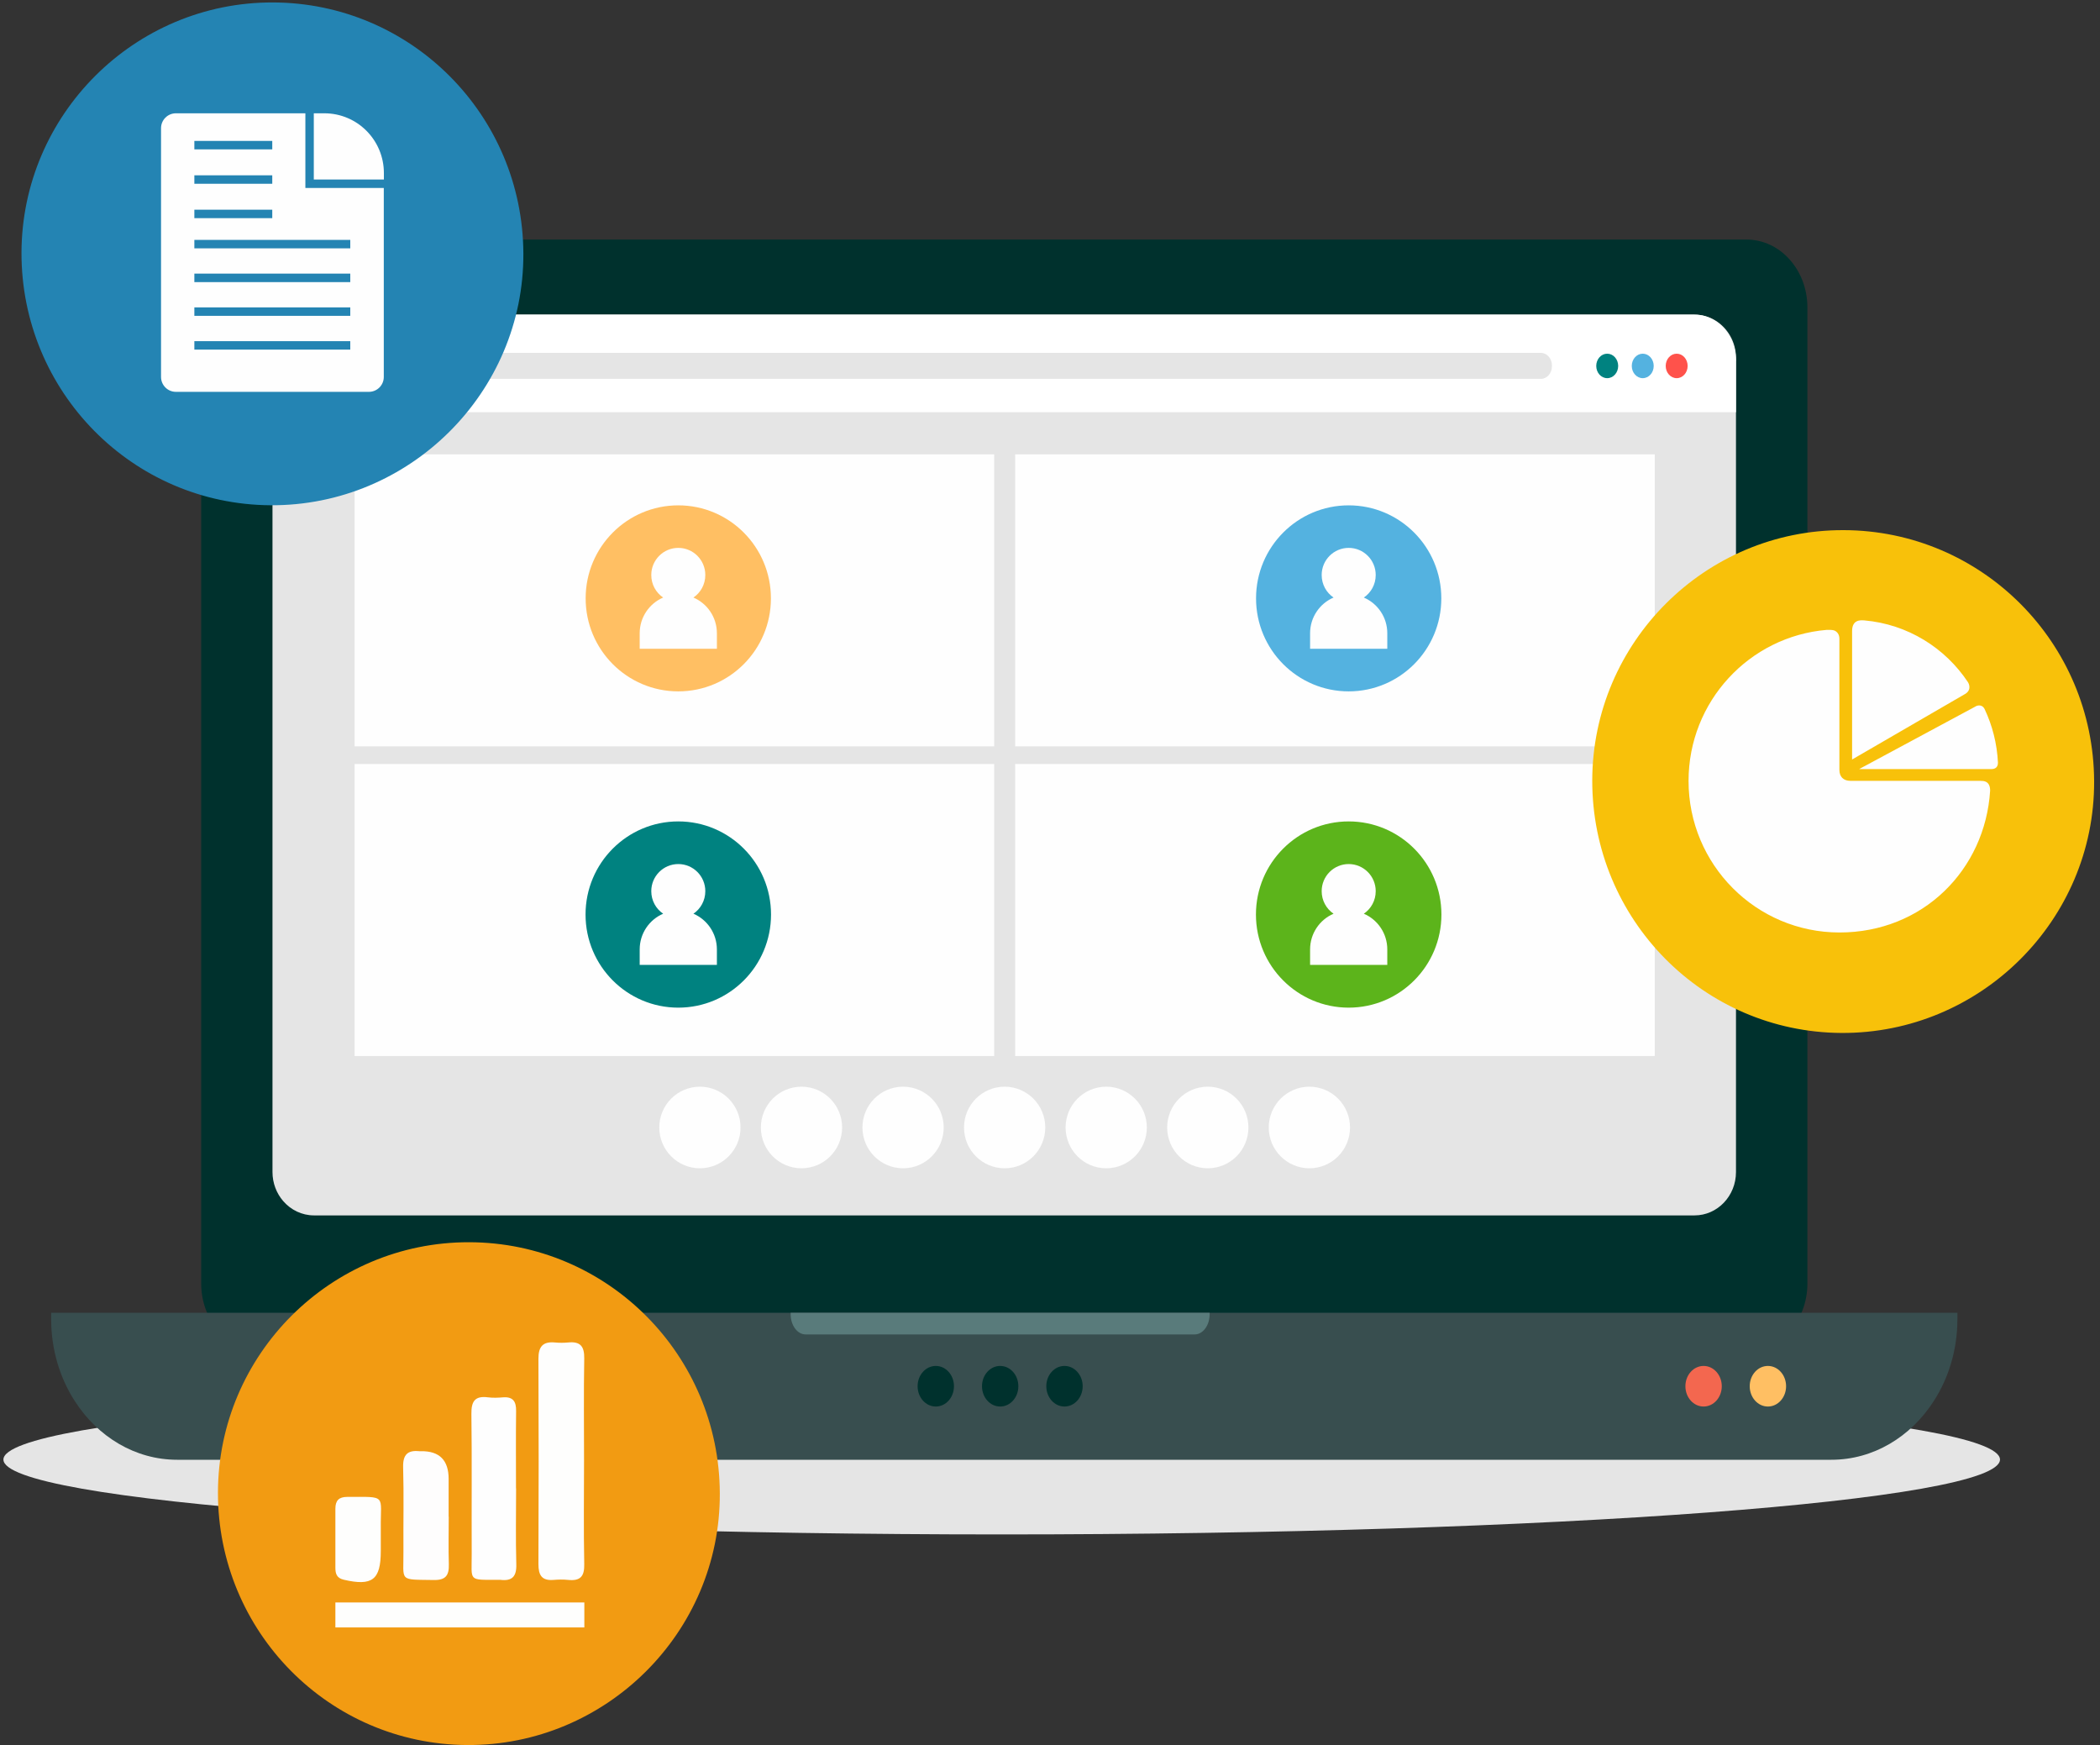 <svg width="331" height="275" viewBox="0 0 331 275" fill="none" xmlns="http://www.w3.org/2000/svg">
<rect x="0" y="0" width="331" height="275" fill="#333333" stroke="none"/>
<g clip-path="url(#clip0_16531_19860)">
<path d="M157.888 241.81C244.789 241.81 315.236 236.528 315.236 230.013C315.236 223.497 244.789 218.215 157.888 218.215C70.986 218.215 0.539 223.497 0.539 230.013C0.539 236.528 70.986 241.81 157.888 241.81Z" fill="#E5E5E5"/>
<path d="M284.881 48.457V202.271C284.881 208.186 280.59 212.976 275.291 212.976H41.301C36.002 212.976 31.711 208.186 31.711 202.271V48.457C31.711 42.542 36.002 37.753 41.301 37.753H275.291C280.59 37.753 284.881 42.542 284.881 48.457Z" fill="#00312D"/>
<path d="M273.625 56.413V184.704C273.625 188.481 270.695 191.535 267.092 191.535H49.497C47.576 191.535 45.831 190.667 44.63 189.269C43.59 188.064 42.949 186.456 42.949 184.704V56.413C42.949 52.636 45.879 49.583 49.481 49.583H267.076C268.277 49.583 269.414 49.92 270.39 50.515C272.328 51.704 273.625 53.906 273.625 56.413Z" fill="#E5E5E5"/>
<path d="M308.526 206.884V207.865C308.526 212.719 307.133 217.203 304.764 220.851C301.162 226.428 295.286 230.045 288.658 230.045H27.931C21.303 230.045 15.427 226.428 11.825 220.851C9.455 217.203 8.062 212.719 8.062 207.865V206.884H308.526Z" fill="#384E4F"/>
<path d="M160.513 218.456C160.513 220.224 159.232 221.655 157.647 221.655C156.062 221.655 154.781 220.224 154.781 218.456C154.781 216.688 156.062 215.258 157.647 215.258C159.232 215.258 160.513 216.688 160.513 218.456Z" fill="#00312D"/>
<path d="M150.364 218.456C150.364 220.224 149.084 221.655 147.499 221.655C145.914 221.655 144.633 220.224 144.633 218.456C144.633 216.688 145.914 215.258 147.499 215.258C149.084 215.258 150.364 216.688 150.364 218.456Z" fill="#00312D"/>
<path d="M170.65 218.456C170.65 220.224 169.369 221.655 167.784 221.655C166.199 221.655 164.918 220.224 164.918 218.456C164.918 216.688 166.199 215.258 167.784 215.258C169.369 215.258 170.65 216.688 170.65 218.456Z" fill="#00312D"/>
<path d="M271.384 218.456C271.384 220.224 270.103 221.655 268.518 221.655C266.933 221.655 265.652 220.224 265.652 218.456C265.652 216.688 266.933 215.258 268.518 215.258C270.103 215.258 271.384 216.688 271.384 218.456Z" fill="#F3674F"/>
<path d="M281.521 218.456C281.521 220.224 280.24 221.655 278.655 221.655C277.07 221.655 275.789 220.224 275.789 218.456C275.789 216.688 277.07 215.258 278.655 215.258C280.24 215.258 281.521 216.688 281.521 218.456Z" fill="#FFBF63"/>
<path d="M124.621 206.884V207.109C124.621 208.861 125.678 210.292 126.975 210.292H188.31C189.607 210.292 190.663 208.861 190.663 207.109V206.884H124.621Z" fill="#597B7B"/>
<path d="M273.625 56.88V64.964H42.949V56.88C42.949 55.32 43.382 53.89 44.134 52.701C45.319 50.82 47.272 49.583 49.497 49.583H267.092C269.318 49.583 271.271 50.82 272.456 52.701C273.208 53.89 273.641 55.32 273.641 56.88H273.625Z" fill="white"/>
<path d="M255.056 57.667C255.056 58.728 254.287 59.596 253.327 59.596C252.366 59.596 251.598 58.728 251.598 57.667C251.598 56.606 252.366 55.738 253.327 55.738C254.287 55.738 255.056 56.606 255.056 57.667Z" fill="#008280"/>
<path d="M260.657 57.667C260.657 58.728 259.889 59.596 258.928 59.596C257.968 59.596 257.199 58.728 257.199 57.667C257.199 56.606 257.968 55.738 258.928 55.738C259.889 55.738 260.657 56.606 260.657 57.667Z" fill="#54B2E0"/>
<path d="M266.005 57.667C266.005 58.728 265.237 59.596 264.276 59.596C263.315 59.596 262.547 58.728 262.547 57.667C262.547 56.606 263.315 55.738 264.276 55.738C265.237 55.738 266.005 56.606 266.005 57.667Z" fill="#FF524B"/>
<path d="M242.867 59.708H67.171C66.21 59.708 65.426 58.824 65.426 57.747V57.57C65.426 56.493 66.21 55.609 67.171 55.609H242.867C243.828 55.609 244.612 56.493 244.612 57.57V57.747C244.612 58.824 243.828 59.708 242.867 59.708Z" fill="#E5E5E5"/>
<path d="M53.887 57.667V59.563C53.887 59.837 53.63 59.997 53.422 59.869L51.949 58.921L50.476 57.972C50.268 57.844 50.268 57.506 50.476 57.378L51.949 56.429L53.422 55.481C53.63 55.352 53.887 55.513 53.887 55.786V57.683V57.667Z" fill="#00312D"/>
<path d="M56.461 57.667V59.563C56.461 59.837 56.717 59.997 56.925 59.869L58.398 58.921L59.871 57.972C60.079 57.844 60.079 57.506 59.871 57.378L58.398 56.429L56.925 55.481C56.717 55.352 56.461 55.513 56.461 55.786V57.683V57.667Z" fill="#00312D"/>
<path d="M156.703 71.602H55.887V117.618H156.703V71.602Z" fill="#FEFEFE"/>
<path d="M260.82 71.602H160.004V117.618H260.82V71.602Z" fill="#FEFEFE"/>
<path d="M156.703 120.398H55.887V166.414H156.703V120.398Z" fill="#FEFEFE"/>
<path d="M260.82 120.398H160.004V166.414H260.82V120.398Z" fill="#FEFEFE"/>
<path d="M106.91 108.954C114.974 108.954 121.511 102.392 121.511 94.296C121.511 86.201 114.974 79.638 106.91 79.638C98.846 79.638 92.309 86.201 92.309 94.296C92.309 102.392 98.846 108.954 106.91 108.954Z" fill="#FFBF63"/>
<path d="M109.298 94.168C110.434 93.397 111.171 92.095 111.171 90.616C111.171 88.254 109.266 86.341 106.912 86.341C104.559 86.341 102.653 88.254 102.653 90.616C102.653 92.095 103.39 93.397 104.526 94.168C102.349 95.1 100.828 97.27 100.828 99.793V102.237H112.996V99.793C112.996 97.27 111.475 95.1 109.298 94.168Z" fill="#FEFEFE"/>
<path d="M212.578 108.954C220.642 108.954 227.179 102.392 227.179 94.296C227.179 86.201 220.642 79.638 212.578 79.638C204.514 79.638 197.977 86.201 197.977 94.296C197.977 102.392 204.514 108.954 212.578 108.954Z" fill="#54B2E0"/>
<path d="M214.965 94.168C216.102 93.397 216.839 92.095 216.839 90.616C216.839 88.254 214.933 86.341 212.58 86.341C210.226 86.341 208.321 88.254 208.321 90.616C208.321 92.095 209.058 93.397 210.194 94.168C208.017 95.1 206.496 97.27 206.496 99.793V102.237H218.664V99.793C218.664 97.27 217.143 95.1 214.965 94.168Z" fill="#FEFEFE"/>
<path d="M212.578 158.795C220.651 158.795 227.196 152.226 227.196 144.121C227.196 136.017 220.651 129.447 212.578 129.447C204.505 129.447 197.961 136.017 197.961 144.121C197.961 152.226 204.505 158.795 212.578 158.795Z" fill="#5CB41B"/>
<path d="M214.965 143.993C216.102 143.221 216.839 141.919 216.839 140.441C216.839 138.078 214.933 136.166 212.58 136.166C210.226 136.166 208.321 138.078 208.321 140.441C208.321 141.919 209.058 143.221 210.194 143.993C208.017 144.925 206.496 147.095 206.496 149.618V152.061H218.664V149.618C218.664 147.095 217.143 144.925 214.965 143.993Z" fill="#FEFEFE"/>
<path d="M106.91 158.795C114.983 158.795 121.528 152.226 121.528 144.121C121.528 136.017 114.983 129.447 106.91 129.447C98.837 129.447 92.293 136.017 92.293 144.121C92.293 152.226 98.837 158.795 106.91 158.795Z" fill="#008280"/>
<path d="M109.298 143.993C110.434 143.221 111.171 141.919 111.171 140.441C111.171 138.078 109.266 136.166 106.912 136.166C104.559 136.166 102.653 138.078 102.653 140.441C102.653 141.919 103.39 143.221 104.526 143.993C102.349 144.925 100.828 147.095 100.828 149.618V152.061H112.996V149.618C112.996 147.095 111.475 144.925 109.298 143.993Z" fill="#FEFEFE"/>
<path d="M158.349 184.11C161.886 184.11 164.753 181.231 164.753 177.681C164.753 174.13 161.886 171.252 158.349 171.252C154.813 171.252 151.945 174.13 151.945 177.681C151.945 181.231 154.813 184.11 158.349 184.11Z" fill="#FEFEFE"/>
<path d="M142.342 184.11C145.878 184.11 148.746 181.231 148.746 177.681C148.746 174.13 145.878 171.252 142.342 171.252C138.805 171.252 135.938 174.13 135.938 177.681C135.938 181.231 138.805 184.11 142.342 184.11Z" fill="#FEFEFE"/>
<path d="M126.33 184.11C129.867 184.11 132.734 181.231 132.734 177.681C132.734 174.13 129.867 171.252 126.33 171.252C122.793 171.252 119.926 174.13 119.926 177.681C119.926 181.231 122.793 184.11 126.33 184.11Z" fill="#FEFEFE"/>
<path d="M110.318 184.11C113.855 184.11 116.722 181.231 116.722 177.681C116.722 174.13 113.855 171.252 110.318 171.252C106.781 171.252 103.914 174.13 103.914 177.681C103.914 181.231 106.781 184.11 110.318 184.11Z" fill="#FEFEFE"/>
<path d="M174.361 184.11C177.898 184.11 180.765 181.231 180.765 177.681C180.765 174.13 177.898 171.252 174.361 171.252C170.824 171.252 167.957 174.13 167.957 177.681C167.957 181.231 170.824 184.11 174.361 184.11Z" fill="#FEFEFE"/>
<path d="M190.373 184.11C193.91 184.11 196.777 181.231 196.777 177.681C196.777 174.13 193.91 171.252 190.373 171.252C186.836 171.252 183.969 174.13 183.969 177.681C183.969 181.231 186.836 184.11 190.373 184.11Z" fill="#FEFEFE"/>
<path d="M206.385 184.11C209.921 184.11 212.789 181.231 212.789 177.681C212.789 174.13 209.921 171.252 206.385 171.252C202.848 171.252 199.98 174.13 199.98 177.681C199.98 181.231 202.848 184.11 206.385 184.11Z" fill="#FEFEFE"/>
<path d="M73.961 195.762C95.735 195.811 113.378 213.49 113.458 235.349C113.538 257.224 95.543 275.129 73.609 275C51.851 274.871 34.32 257.095 34.352 235.204C34.4 213.426 52.171 195.714 73.945 195.762H73.961Z" fill="#F29B12"/>
<path d="M92.056 230.158C92.056 235.606 91.976 241.039 92.088 246.487C92.136 248.448 91.447 249.171 89.558 248.979C88.79 248.898 88.005 248.914 87.237 248.979C85.412 249.123 84.867 248.255 84.867 246.503C84.915 235.703 84.915 224.902 84.867 214.101C84.867 212.172 85.604 211.385 87.477 211.562C88.165 211.626 88.854 211.626 89.542 211.562C91.447 211.369 92.12 212.14 92.088 214.085C91.992 219.437 92.056 224.805 92.056 230.158Z" fill="#FEFEFD"/>
<path d="M81.347 234.561C81.347 238.531 81.266 242.517 81.379 246.487C81.443 248.448 80.722 249.203 78.833 248.962C78.753 248.962 78.657 248.962 78.577 248.962C73.694 248.962 74.366 249.252 74.35 244.88C74.318 237.535 74.398 230.19 74.302 222.844C74.27 220.819 74.862 219.935 76.944 220.209C77.712 220.305 78.497 220.273 79.265 220.209C80.866 220.08 81.379 220.868 81.347 222.378C81.299 226.445 81.331 230.495 81.331 234.561H81.347Z" fill="#FEFEFE"/>
<path d="M70.73 239.014C70.73 241.521 70.666 244.012 70.746 246.52C70.794 248.239 70.266 249.027 68.392 248.995C62.741 248.898 63.637 249.316 63.589 244.398C63.557 239.994 63.669 235.59 63.541 231.202C63.493 229.242 64.246 228.502 66.103 228.695C66.183 228.695 66.279 228.695 66.359 228.695C69.262 228.652 70.714 230.11 70.714 233.067C70.714 235.044 70.714 237.037 70.714 239.014H70.73Z" fill="#FEFDFD"/>
<path d="M60.02 242.598C60.02 243.209 60.02 243.803 60.02 244.414C60.02 248.979 58.675 249.991 54.176 248.947C53.071 248.689 52.863 247.998 52.863 247.066C52.863 243.964 52.863 240.862 52.863 237.76C52.863 236.458 53.424 235.896 54.736 235.896C61.077 235.896 59.956 235.494 60.02 240.798C60.02 241.409 60.02 242.003 60.02 242.614V242.598Z" fill="#FEFEFD"/>
<path d="M92.104 252.531H52.863V256.468H92.104V252.531Z" fill="#FEFEFD"/>
<path d="M290.578 83.544C312.352 83.592 329.995 101.272 330.075 123.131C330.155 145.005 312.16 162.91 290.226 162.782C268.468 162.653 250.937 144.877 250.969 122.986C251.017 101.208 268.788 83.496 290.562 83.544H290.578Z" fill="#F8C10A"/>
<path d="M311.425 111.301C311.425 111.301 312.338 110.803 312.818 111.751C314.035 114.339 314.771 117.184 314.916 120.205C314.916 121.138 314.163 121.202 313.859 121.202H293.03L311.441 111.301H311.425ZM310.209 107.54C306.622 102.108 300.682 98.363 293.846 97.768C293.206 97.72 291.925 97.656 291.925 99.456V119.691C291.925 119.691 309.04 109.774 309.808 109.324C310.849 108.633 310.257 107.621 310.209 107.54ZM312.242 123.05H291.637C290.564 123.05 289.924 122.407 289.924 121.331V100.661C289.924 99.938 289.539 99.536 289.123 99.359C288.883 99.247 288.082 99.247 287.922 99.263C275.723 100.292 266.148 110.546 266.148 123.066C266.148 136.262 276.795 146.95 289.94 146.95C303.084 146.95 312.898 137.082 313.683 124.593C313.683 123.034 312.594 123.066 312.258 123.066L312.242 123.05Z" fill="#FEFEFE"/>
<path d="M42.996 0.385C64.77 0.433 82.413 18.113 82.493 39.971C82.573 61.846 64.578 79.751 42.644 79.623C20.886 79.494 3.355 61.718 3.387 39.827C3.451 18.049 21.222 0.337 42.996 0.385Z" fill="#2484B3"/>
<path d="M60.508 28.287V27.274C60.508 22.067 56.313 17.855 51.126 17.855H49.461V28.287H60.492H60.508Z" fill="#FEFEFE"/>
<path d="M48.133 29.621V17.855H27.72C26.439 17.855 25.383 18.9 25.383 20.202V59.403C25.383 60.689 26.424 61.75 27.72 61.75H58.156C59.437 61.75 60.493 60.705 60.493 59.403V29.621H48.133ZM30.634 22.211H42.914V23.545H30.634V22.211ZM30.634 27.628H42.914V28.962H30.634V27.628ZM30.634 33.044H42.914V34.378H30.634V33.044ZM55.21 55.096H30.634V53.761H55.21V55.096ZM55.21 49.776H30.634V48.441H55.21V49.776ZM55.21 44.456H30.634V43.121H55.21V44.456ZM55.21 39.136H30.634V37.801H55.21V39.136Z" fill="#FEFEFE"/>
</g>
<defs>
<clipPath id="clip0_16531_19860">
<rect width="329.538" height="274.615" fill="white" transform="translate(0.539 0.385)"/>
</clipPath>
</defs>
</svg>
